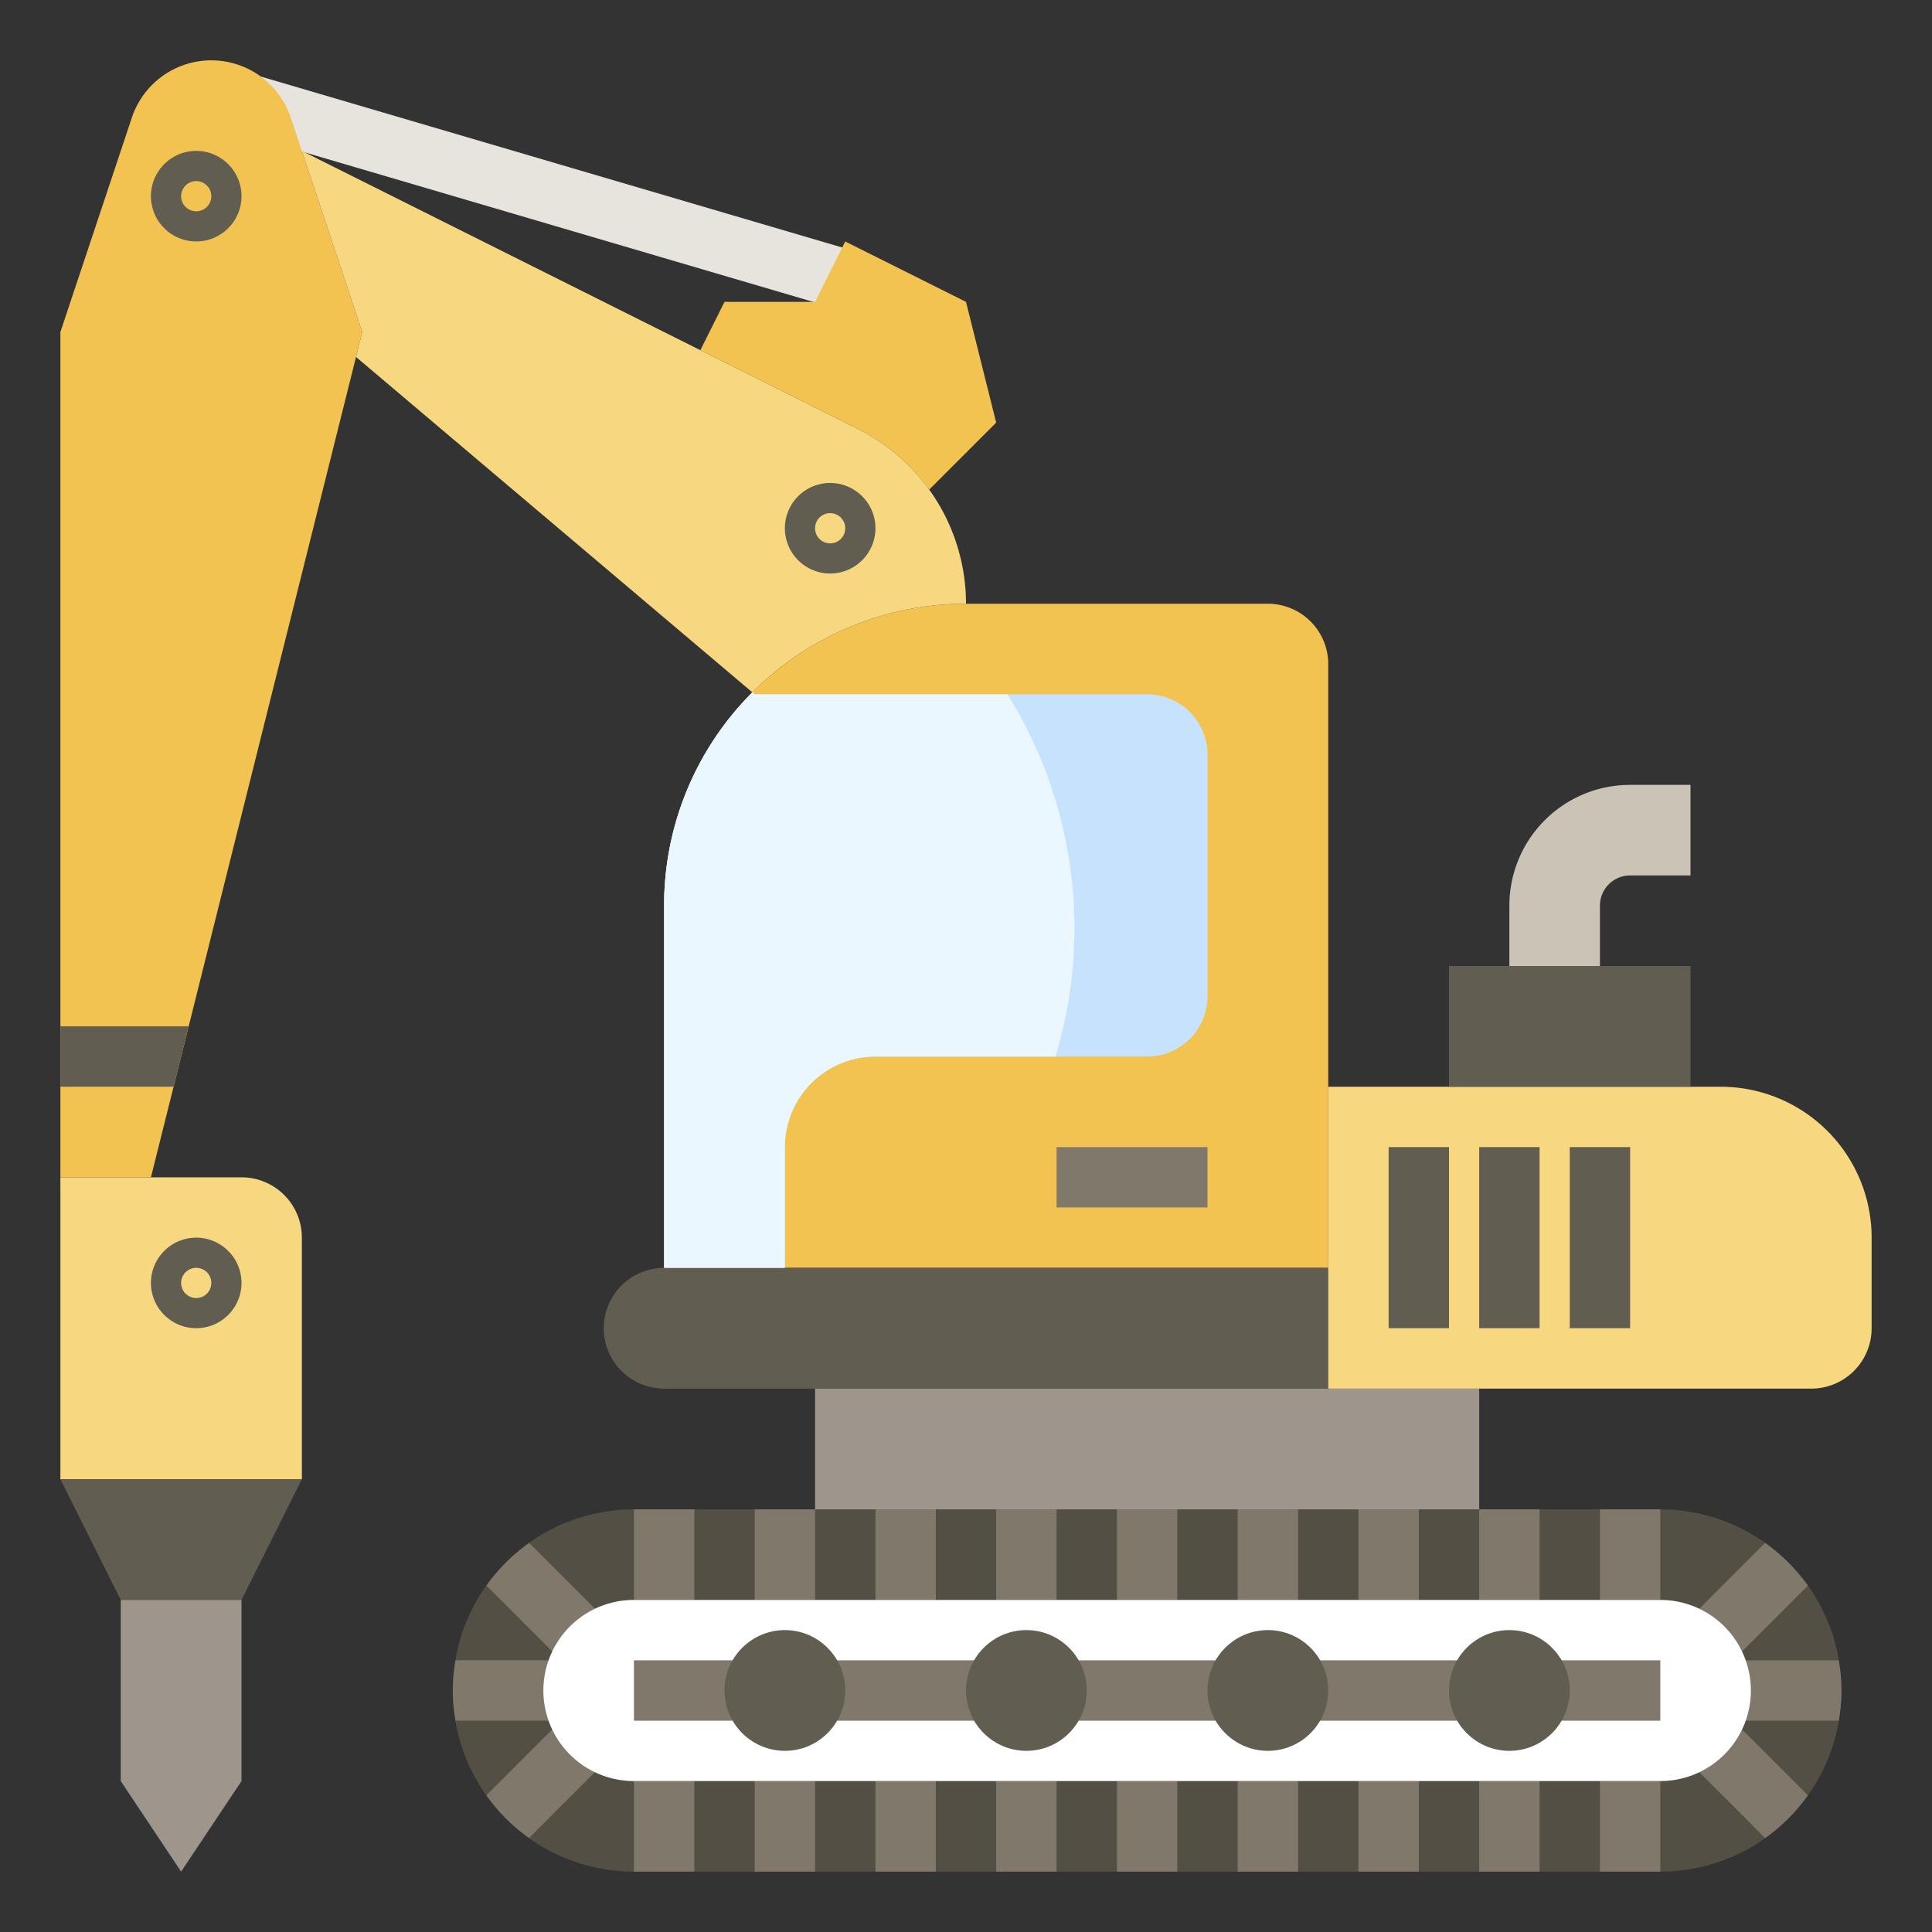 <svg xmlns="http://www.w3.org/2000/svg" xml:space="preserve" width="512" height="512" style="enable-background:new 0 0 512 512" viewBox="0 0 64 64"><rect x="0" y="0" width="64" height="64" fill="#333333" stroke="none"/><path fill="#534f44" d="M55 62H21a6 6 0 1 1 0-12h34a6 6 0 1 1 0 12z" data-original="#534f44"/><path fill="#7f786b" d="M33 50h2v3h-2zm-4 0h2v3h-2zm-4 0h2v3h-2zm20 0h2v3h-2zm-4 0h2v3h-2zm12 0h2v3h-2zm-16 0h2v3h-2zm-16 0h2v3h-2zm12 9h2v3h-2zm-4 0h2v3h-2zm-4 0h2v3h-2zm20 0h2v3h-2zm-4 0h2v3h-2zm-4 0h2v3h-2zm-16 0h2v3h-2z" data-original="#7f786b"/><g fill="#7f786b"><path d="m59.887 59.473-2.475-2.475-1.415 1.415 2.475 2.475a6.016 6.016 0 0 0 1.415-1.415zm-2.241-2.474h3.265c.054-.326.089-.658.089-.999 0-.342-.035-.674-.09-1h-3.264zm.826-5.887-2.623 2.623 1.415 1.415 2.624-2.624a6.092 6.092 0 0 0-1.416-1.414zm-42.36 8.36a6.03 6.03 0 0 0 1.414 1.415l2.566-2.566-1.415-1.415z" data-original="#7f786b"/><path d="M15 56c0 .341.035.673.09.999H19v-2h-3.91A6.01 6.01 0 0 0 15 56z" data-original="#7f786b"/><path d="m16.113 52.527 2.565 2.565 1.415-1.415-2.565-2.565a6.016 6.016 0 0 0-1.415 1.415z" data-original="#7f786b"/></g><path fill="#7f786b" d="M53 59h2v3h-2zm-4-9h2v3h-2zm0 9h2v3h-2z" data-original="#7f786b"/><path fill="#fff" d="M55 59H21a3 3 0 1 1 0-6h34a3 3 0 1 1 0 6z" data-original="#ffffff"/><path fill="#7f786b" d="M21 55h4v2h-4zm6 0h6v2h-6zm8 0h6v2h-6zm8 0h6v2h-6zm8 0h4v2h-4z" data-original="#7f786b"/><path fill="#625d51" d="M26 57.999c-1.103 0-2-.897-2-2s.897-2 2-2 2 .897 2 2-.897 2-2 2zm0-2.001V56zm8 2.001c-1.103 0-2-.897-2-2s.897-2 2-2 2 .897 2 2-.897 2-2 2zm0-2.001V56zm8 2.001c-1.103 0-2-.897-2-2s.897-2 2-2 2 .897 2 2-.897 2-2 2zm0-2.001V56zm8 2.001c-1.103 0-2-.897-2-2s.897-2 2-2 2 .897 2 2-.897 2-2 2zm0-2.001V56z" data-original="#625d51"/><path fill="#9e968d" d="M27 46h22v4H27z" data-original="#9e968d"/><path fill="#e7e4dd" d="m8.008 4.434.564-1.918 20.065 5.9-.564 1.918z" data-original="#e7e4dd"/><path fill="#f7d881" d="M10 49H2V39h6a2 2 0 0 1 2 2z" data-original="#f7d881"/><path fill="#f2c351" d="M30.78 16.22 33 14l-1-4-4-2-1 2h-3l-.8 1.6 5.222 2.611a6.448 6.448 0 0 1 2.358 2.009zM5 39l7-28-2.368-7.103a2.774 2.774 0 0 0-5.264 0L2 11v28zm39 3H22V30c0-5.523 4.477-10 10-10h10a2 2 0 0 1 2 2z" data-original="#f2c351"/><path fill="#c7e2fc" d="M26 42h-4V30a9.968 9.968 0 0 1 2.929-7.071L25 23h13a2 2 0 0 1 2 2v8a2 2 0 0 1-2 2h-9a3 3 0 0 0-3 3z" data-original="#c7e2fc"/><path fill="#f7d881" d="M24.929 22.929A9.968 9.968 0 0 1 32 20a6.472 6.472 0 0 0-3.578-5.789L10 5l2 6-.206.825L25 23z" data-original="#f7d881"/><path fill="#625d51" d="M44 46H22a2 2 0 1 1 0-4h22z" data-original="#625d51"/><path fill="#f7d881" d="M60 46H44V36h13a5 5 0 0 1 5 5v3a2 2 0 0 1-2 2z" data-original="#f7d881"/><path fill="#625d51" d="M48 36v-4h8v4" data-original="#625d51"/><path fill="#cbc3b6" d="M50 32v-2a4 4 0 0 1 4-4h2v3h-2a1 1 0 0 0-1 1v2" data-original="#cbc3b6"/><path fill="#625d51" d="M6.5 7.998c-.827 0-1.5-.673-1.5-1.499 0-.827.673-1.5 1.5-1.5s1.5.673 1.5 1.5c0 .826-.673 1.499-1.5 1.499zm0-1.999a.5.5 0 1 0 0 1 .5.5 0 0 0 0-1zm0 37.999c-.827 0-1.5-.673-1.5-1.499 0-.827.673-1.5 1.5-1.5s1.5.673 1.5 1.5c0 .826-.673 1.499-1.5 1.499zm0-1.999a.5.5 0 1 0 0 1 .5.5 0 0 0 0-1zm21-23.001c-.827 0-1.5-.673-1.5-1.499 0-.827.673-1.5 1.5-1.5s1.5.673 1.5 1.5c0 .826-.673 1.499-1.5 1.499zm0-1.999a.5.5 0 1 0 0 1 .5.5 0 0 0 0-1zM2 35.998h3.75l.5-1.999H2zM2 49l2 4h4l2-4" data-original="#625d51"/><path fill="#9e968d" d="M4 53v6l2 3 2-3v-6" data-original="#9e968d"/><path fill="#7f786b" d="M35 37.999h5v1.999h-5z" data-original="#7f786b"/><path fill="#625d51" d="M46 37.999h2v5.999h-2zm3 0h2v5.999h-2zm3 0h2v5.999h-2z" data-original="#625d51"/><path fill="#ebf7fe" d="M24.929 22.929A9.968 9.968 0 0 0 22 30v12h4v-4a3 3 0 0 1 3-3h5.964a14.658 14.658 0 0 0-1.589-12H25z" data-original="#ebf7fe"/></svg>